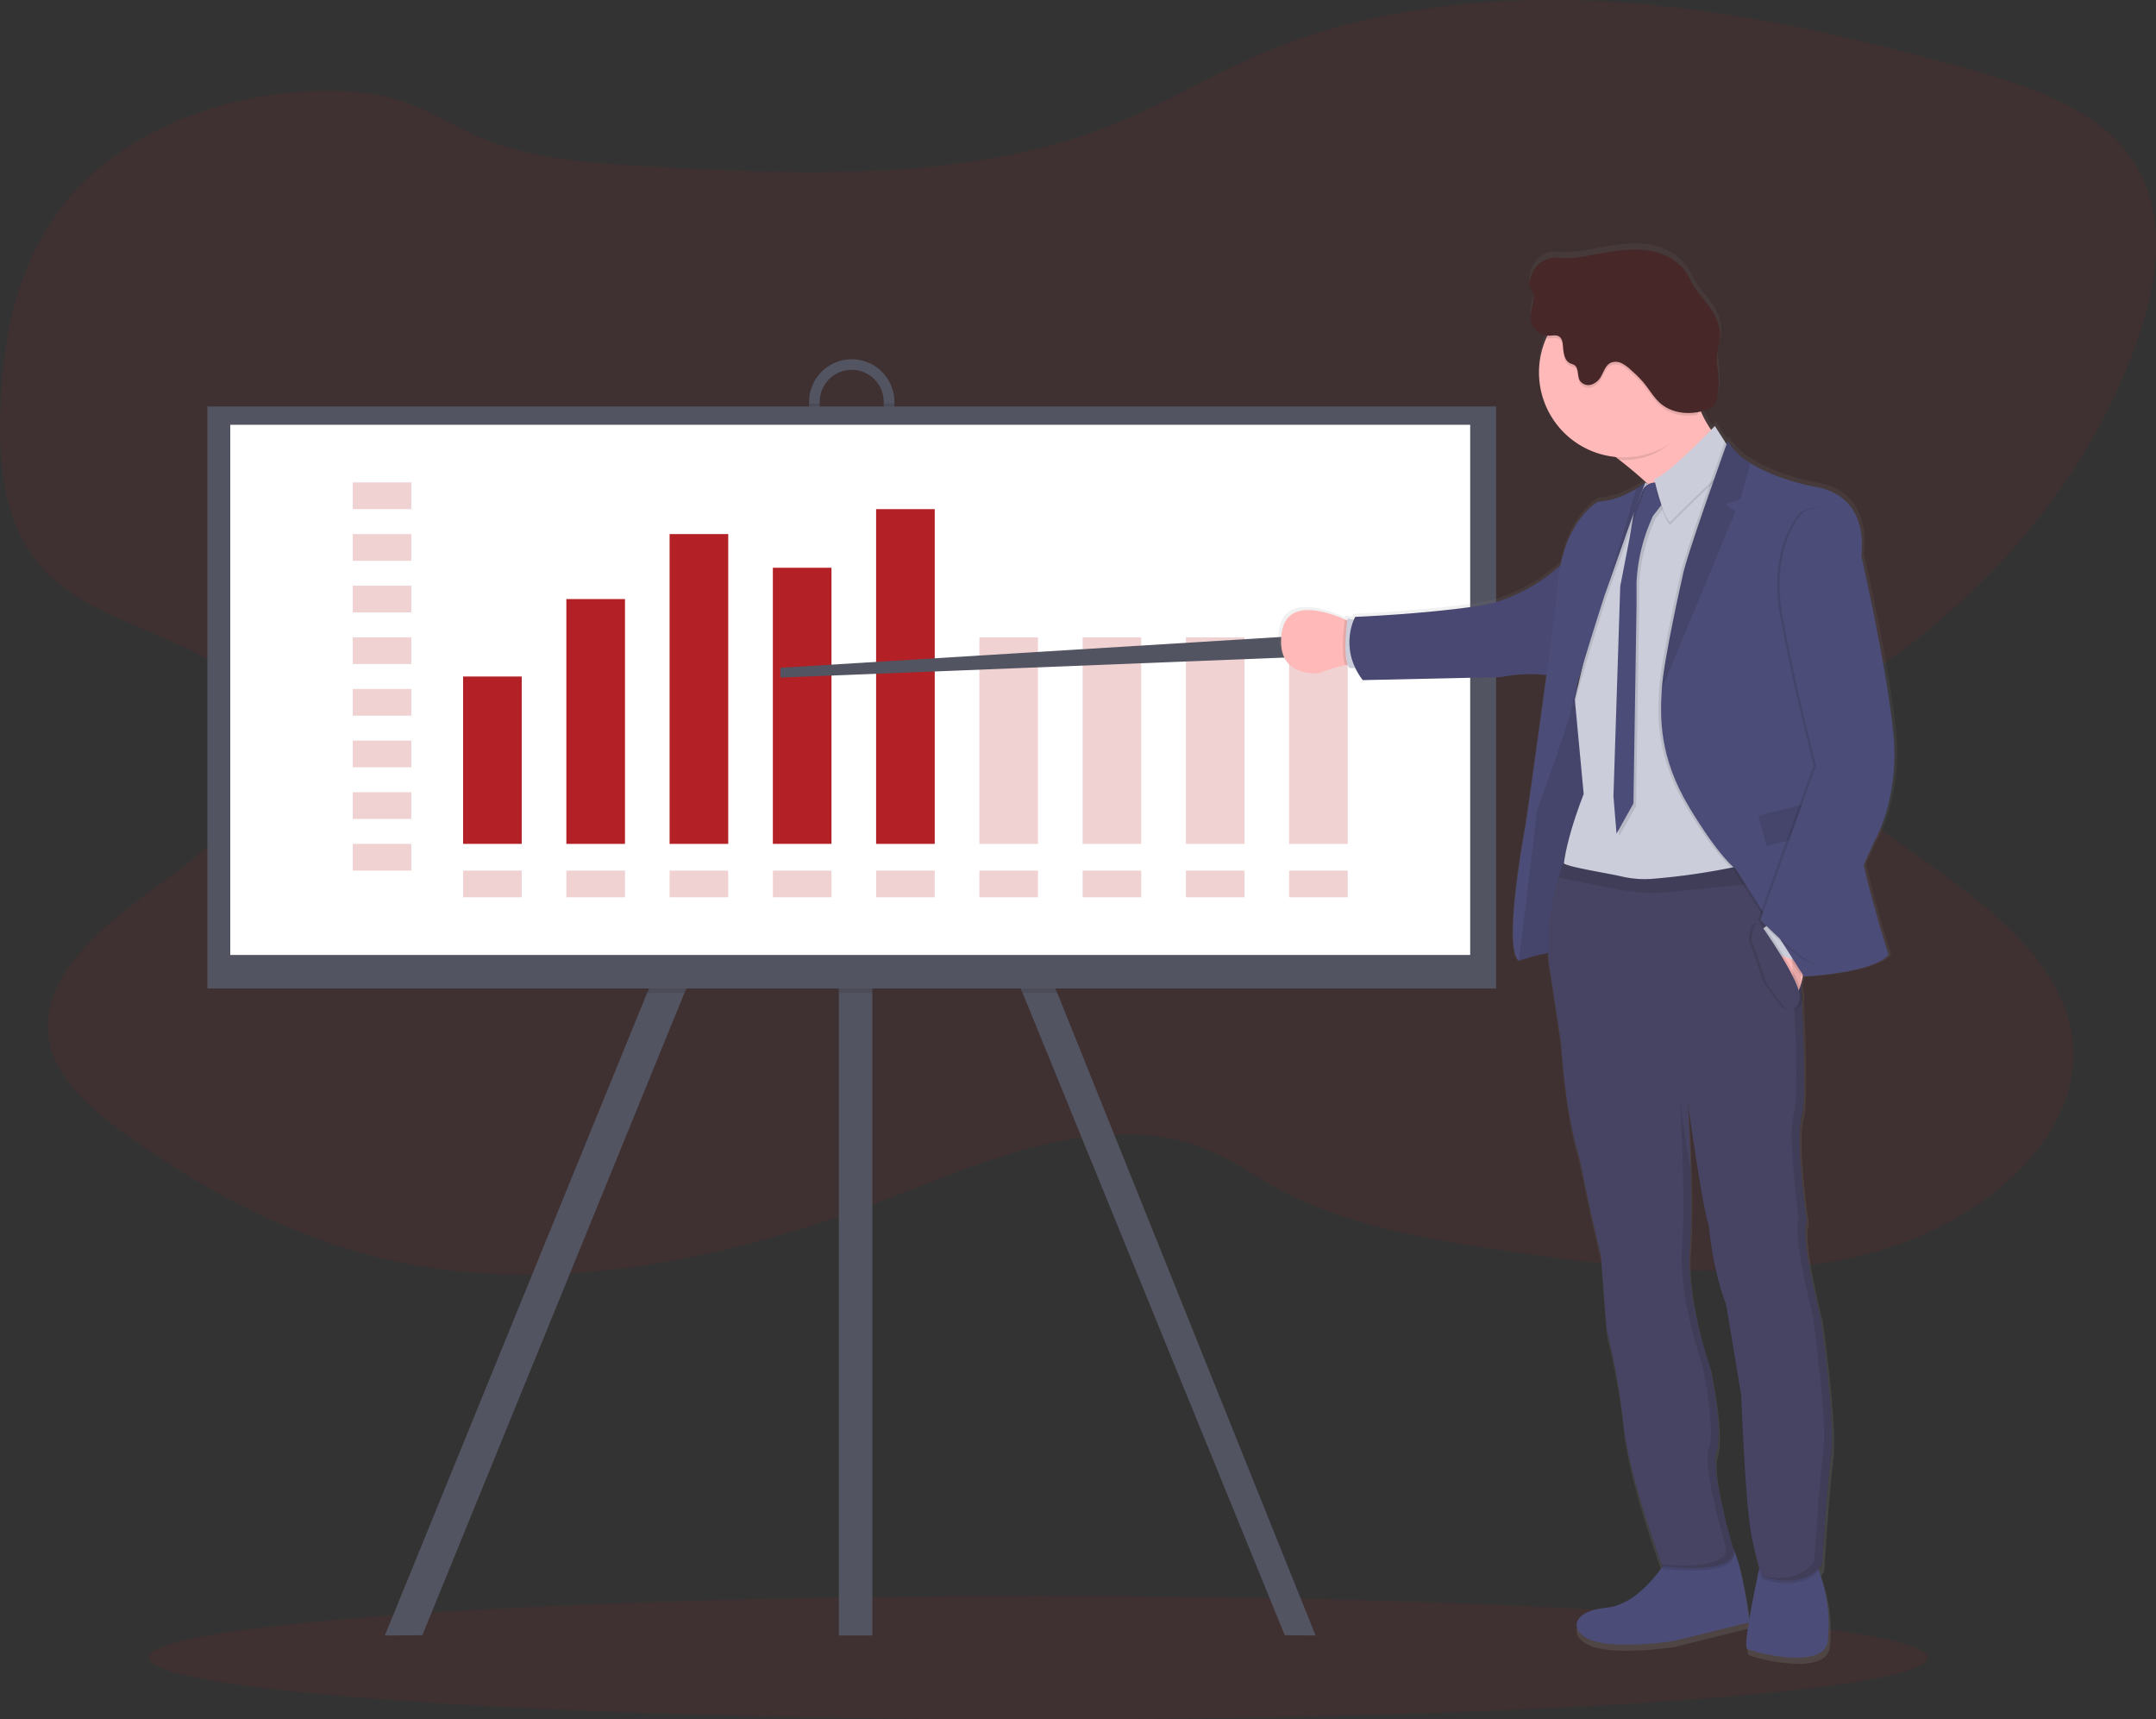 <svg id="b8be6891-8c6c-471d-9cef-5646484caaf2" data-name="Layer 1" xmlns="http://www.w3.org/2000/svg" xmlns:xlink="http://www.w3.org/1999/xlink" width="1044.13" height="832.56" viewBox="0 0 1044.13 832.56"><rect x="0" y="0" width="1044.13" height="832.56" fill="#333333" stroke="none"/><defs><linearGradient id="d33503b9-d00b-4906-a77e-d13cea74428d" x1="-19.7" y1="839.45" x2="-19.7" y2="151.58" gradientTransform="translate(866.57)" gradientUnits="userSpaceOnUse"><stop offset="0" stop-color="gray" stop-opacity="0.25"/><stop offset="0.54" stop-color="gray" stop-opacity="0.12"/><stop offset="1" stop-color="gray" stop-opacity="0.1"/></linearGradient></defs><title>business plan</title><ellipse cx="502.68" cy="802.68" rx="430.73" ry="29.88" fill="#b32025" opacity="0.1"/><path d="M112,128.84c-26.84,31.42-33.63,71.25-34,109.44-.26,26.93,3.42,56.14,25.9,76,29.59,26.13,86.4,31.28,101.06,64.67,13,29.67-17.25,59.52-46.31,80.46s-62.43,46.58-57,77.76c3.44,19.91,22.31,35.54,41.13,48.66,35.78,25,76,46.87,121.34,57.51,82.26,19.28,171.11-.68,248.19-30.9,47.45-18.6,102.54-41.43,149.66-22.3,12.44,5.05,23,12.68,34.47,19,33.35,18.27,74.08,25,113.72,30.71,58.1,8.4,119.16,15.41,175.14.26s104.36-59.46,95.79-106.72c-8.08-44.52-59.52-73.54-100.51-103.95-14.46-10.73-29.18-24.95-25.58-40.56,2.86-12.38,16.32-21,28.32-29,63.16-42.34,109.58-100.79,130.92-164.88,10.08-30.24,13.72-65.08-8.77-90.58-18.14-20.57-49.23-30.45-78.8-38.58C971.8,50.75,915.56,38,857.85,34.56S740.52,37.68,689.29,59.45c-24.57,10.45-46.84,24.21-71.65,34.27-70.44,28.56-153.44,24.72-232,20.21-28.07-1.61-57.41-4.47-81.78-16.73-21-10.58-33-18.16-59-19.34C193.9,75.55,141.18,94.62,112,128.84Z" transform="translate(-77.94 -33.72)" fill="#b32025" opacity="0.1"/><polygon points="414.46 310.36 413.36 312.63 406.23 327.28 331.44 480.85 204.53 791.81 186.39 791.95 313.37 480.85 399.9 303.15 406.23 306.28 413.36 309.81 414.46 310.36" fill="#535461"/><polygon points="637.12 791.95 622.19 791.81 495.27 480.85 422.45 331.31 413.36 312.63 412.25 310.36 413.36 309.81 422.45 305.31 426.82 303.15 512.05 480.85 637.12 791.95" fill="#535461"/><rect x="406.23" y="261.38" width="16.23" height="530.57" fill="#535461"/><path d="M490.43,207.69a20.67,20.67,0,0,0-20.65,20.65v7.38a20.66,20.66,0,1,0,41.31,0v-7.38A20.68,20.68,0,0,0,490.43,207.69Zm15.49,28a15.49,15.49,0,0,1-31,0v-7.38a15.49,15.49,0,1,1,31,0Z" transform="translate(-77.94 -33.72)" fill="#535461"/><polygon points="512.05 480.85 495.27 480.85 422.45 331.31 422.45 480.85 406.23 480.85 406.23 327.28 331.44 480.85 313.37 480.85 399.9 303.15 406.23 306.28 406.23 261.38 422.45 261.38 422.45 305.31 426.82 303.15 512.05 480.85" opacity="0.1"/><path d="M511.09,229.08v6.64a20.66,20.66,0,1,1-41.31,0v-6.64h5.16v6.64a15.49,15.49,0,0,0,31,0v-6.64Z" transform="translate(-77.94 -33.72)" opacity="0.1"/><rect x="100.45" y="196.84" width="624.09" height="281.8" fill="#535461"/><rect x="111.52" y="205.69" width="600.48" height="256.72" fill="#fff"/><g opacity="0.2"><rect x="170.82" y="233.6" width="28.39" height="12.93" fill="#b32025"/></g><g opacity="0.2"><rect x="170.82" y="258.61" width="28.39" height="12.93" fill="#b32025"/></g><g opacity="0.2"><rect x="170.82" y="283.61" width="28.39" height="12.93" fill="#b32025"/></g><g opacity="0.2"><rect x="170.82" y="308.61" width="28.39" height="12.93" fill="#b32025"/></g><g opacity="0.2"><rect x="170.82" y="333.62" width="28.39" height="12.93" fill="#b32025"/></g><g opacity="0.2"><rect x="170.82" y="358.62" width="28.39" height="12.93" fill="#b32025"/></g><g opacity="0.2"><rect x="170.82" y="383.62" width="28.39" height="12.93" fill="#b32025"/></g><g opacity="0.2"><rect x="170.82" y="408.62" width="28.39" height="12.93" fill="#b32025"/></g><g opacity="0.2"><rect x="224.27" y="421.56" width="28.39" height="12.93" fill="#b32025"/></g><g opacity="0.2"><rect x="274.28" y="421.56" width="28.39" height="12.93" fill="#b32025"/></g><g opacity="0.2"><rect x="324.28" y="421.56" width="28.39" height="12.93" fill="#b32025"/></g><g opacity="0.2"><rect x="374.29" y="421.56" width="28.39" height="12.93" fill="#b32025"/></g><g opacity="0.2"><rect x="424.29" y="421.56" width="28.39" height="12.93" fill="#b32025"/></g><g opacity="0.2"><rect x="474.3" y="421.56" width="28.39" height="12.93" fill="#b32025"/></g><g opacity="0.2"><rect x="524.3" y="421.56" width="28.39" height="12.93" fill="#b32025"/></g><g opacity="0.2"><rect x="574.31" y="421.56" width="28.39" height="12.93" fill="#b32025"/></g><g opacity="0.2"><rect x="624.31" y="421.56" width="28.39" height="12.93" fill="#b32025"/></g><rect x="224.27" y="327.58" width="28.39" height="81.04" fill="#b32025"/><rect x="274.28" y="290.08" width="28.39" height="118.55" fill="#b32025"/><rect x="324.28" y="258.61" width="28.39" height="150.02" fill="#b32025"/><rect x="374.29" y="274.92" width="28.39" height="133.7" fill="#b32025"/><rect x="424.29" y="246.54" width="28.39" height="162.09" fill="#b32025"/><g opacity="0.2"><rect x="474.3" y="308.61" width="28.39" height="100.01" fill="#b32025"/></g><g opacity="0.2"><rect x="524.3" y="308.61" width="28.39" height="100.01" fill="#b32025"/></g><g opacity="0.2"><rect x="574.31" y="308.61" width="28.39" height="100.01" fill="#b32025"/></g><g opacity="0.2"><rect x="624.31" y="308.61" width="28.39" height="100.01" fill="#b32025"/></g><polygon points="621.05 308.39 377.95 323.35 377.95 328.09 626.23 318.24 621.05 308.39" fill="#535461"/><path d="M986.81,440.87s12.72-20.92,9.34-53.74-15.61-85.94-15.61-85.94,5.31-29.76-23.49-33.94c0,0-17.9-3.33-30.7-11.38-4.76-3-8.81-6.63-11-11,0,0-.17.49-.5,1.39a15.87,15.87,0,0,1-.78-1.39s-.07.18-.18.5L909,237.75s-.67.71-1.8,1.88a50.88,50.88,0,0,1-5-9,26,26,0,0,0,3.57-1.14,7,7,0,0,0,2.91-1.86,7.38,7.38,0,0,0,1.32-3.29,40,40,0,0,0,.66-11.56c-.27-3-.88-6-.67-9.05.22-3.25,1.37-6.39,1.53-9.65.28-5.74-2.57-11.2-6.09-15.75-2.1-2.71-4.46-5.23-6.28-8.13-1.58-2.52-2.73-5.3-4.43-7.75-4-5.7-10.67-9.06-17.51-10.25s-13.88-.45-20.73.68c-6,1-12,2.45-18,2.8-5.24.3-9.51-1.47-14.31,2a13.84,13.84,0,0,0-5.58,10,5.29,5.29,0,0,0,.15,2,14.37,14.37,0,0,0,1,1.95c2.13,4.2-1.11,9.19-.69,13.88a9.27,9.27,0,0,0,8.2,8.08c-.19.4-.4.79-.58,1.2a41.48,41.48,0,0,0,33.87,58.07l1.86,1.43c4.2,3.25,8.92,7.14,13.47,11.37l-.09.07-.74-.42a39.84,39.84,0,0,1-4.36,3c-4.21,2.58-11,5.93-18.64,6.31,0,0-13.68,7.25-18.39,31.16-6.76,6.06-21.23,17-40.35,19.85-26.87,4-60,5.31-60,5.31s-.27.48-.65,1.36l-3.06-.56s0,.37-.13,1l-1.2-.54c-9.49-4.15-28.45-10.2-30.85,6.47-3.22,22.36,18.1,19.79,18.1,19.79a99.42,99.42,0,0,1,12.93-3.93l1.19-.23a6.62,6.62,0,0,0,.84,1.64h2.9a34.23,34.23,0,0,0,3.63,5.9l67.58-1.48s11.55-2.52,22.21-.92c-4.65,34.76-10.14,72.88-10.14,72.88S805.15,492.69,813.2,499a122.5,122.5,0,0,1,14.26-3.82,64.9,64.9,0,0,0,1.18,11.11L833.79,540s2,34.44,8.69,55l5.9,28.1,4.94,21.24,2.78,36.05a342.38,342.38,0,0,1,8.26,46.44c2.61,24.22,16.78,63.36,18.67,68.51-4.84,6.85-14.78,18.47-27.25,19.67-17.8,1.72-18.23,12.45-5.79,16.31s38.62,0,38.62,0l36.92-9.13c-1.11,6.81-1.69,12.19-.88,12.77,2.36,1.72,38.19,11,39.48-3.86q.15-1.84.27-3.57a75.59,75.59,0,0,0-3.75-28.1c-.29-.89-.55-1.79-.78-2.69a16.59,16.59,0,0,0,1.46-1.89s2.58-40.12,4.51-54.5c.15-1.15.25-2.55.3-4.13.89-17.24-5.4-62.59-5.4-62.59s-7.77-29.5-7.48-43.06a12.94,12.94,0,0,1,.57-3.32s0-.27-.1-.72c0-.19.09-.39.15-.57,0,0-3.94-27-3.39-43.06a33.31,33.31,0,0,1,1-7.1,46.65,46.65,0,0,0,.95-9.27c.5-11-.08-30-.88-47.82.09-.3.18-.6.25-.95a9.3,9.3,0,0,0-.49-4.2c-.06-1.15-.11-2.29-.17-3.42.33-1.13.6-2.33.84-3.57l.52,0,0,.07s33.62-1.61,41.35-10.62c0,0-7.81-24.27-12.14-44ZM841.93,365.38l-.53-.19c.85-3,1.86-6.49,3-10.15C843.43,359,842.59,362.6,841.93,365.38Zm34.12-99.49.15.14-.16-.09Zm42,520.52c-1.81-6.23-9-31.63-8.77-43.74a12.34,12.34,0,0,1,.55-3.1,23.16,23.16,0,0,0,1-6.77c.72-12.64-4.12-35.29-4.12-35.29s-10.83-30.55-10-54.81c0-.61.07-1.22.11-1.83.18-2.3.32-4.79.42-7.42v-.05c.41-9.37.32-20.65.05-31.17l-.06-.39c-.37-13.93-1.06-26.47-1.35-31.43,1,7.17,7.4,51.8,10.16,59.1,0,0,1.51,20.59,8.37,38l7.52,45.26s1.93,53.86,5.14,69.09c1.44,6.78,2.66,11.35,3.57,14.33-1.3,6.07-3.4,16.24-4.81,24.66C925,815.36,922.08,794.44,918.06,786.41Z" transform="translate(-77.94 -33.72)" fill="url(#d33503b9-d00b-4906-a77e-d13cea74428d)"/><path d="M885.9,787.8s-12.55,22.75-30.2,24.45-18.07,12.33-5.74,16.16,38.28,0,38.28,0l37-9.14s-4.47-36.58-10.42-38.49S885.9,787.8,885.9,787.8Z" transform="translate(-77.94 -33.72)" fill="#4c4c78"/><path d="M931,788.22s-9.36,42.1-7,43.81,37.85,10.84,39.13-3.83q.15-1.85.27-3.54a75.06,75.06,0,0,0-3.72-27.85c-1-3-1.7-6.21-1.44-8.59C958.83,782.27,931,788.22,931,788.22Z" transform="translate(-77.94 -33.72)" fill="#4c4c78"/><path d="M919.39,255.21s-28.71,70.52-23.6,47.87c3.38-15-18.47-34.93-33.58-46.64-7.69-6-13.63-9.81-13.63-9.81s53.9-62.84,50.08-35.73a40.83,40.83,0,0,0,2.94,21.88C907.55,246.92,919.39,255.21,919.39,255.21Z" transform="translate(-77.94 -33.72)" fill="#ffb9b9"/><path d="M736,355.39c-1.52-.39-4-.14-6.57.41a98.72,98.72,0,0,0-12.81,3.89s-21.13,2.55-17.94-19.61c2.37-16.52,21.16-10.52,30.57-6.42,3.2,1.41,5.32,2.59,5.32,2.59Z" transform="translate(-77.94 -33.72)" fill="#ffb9b9"/><path d="M736,355.39c-1.52-.39-4-.14-6.57.41-2.3-5.8-.55-19.55-.18-22.14,3.2,1.41,5.32,2.59,5.32,2.59Z" transform="translate(-77.94 -33.72)" opacity="0.1"/><path d="M736.09,334.23l-5.53-1s-2.83,19,.87,24h6.36Z" transform="translate(-77.94 -33.72)" fill="#cbcdda"/><path d="M847,368.9s-16.9-10.11-18.92,2.65-4.68,34.56-4.68,34.56l-4.68,27.75-6.06,55.6.85,9.46s18-6.06,22.22-3.93,7.66-23.39,7.66-23.39l7-26.37,1.06-55.92Z" transform="translate(-77.94 -33.72)" fill="#4c4c78"/><path d="M847,368.9s-16.9-10.11-18.92,2.65-4.68,34.56-4.68,34.56l-4.68,27.75-6.06,55.6.85,9.46s18-6.06,22.22-3.93,7.66-23.39,7.66-23.39l7-26.37,1.06-55.92Z" transform="translate(-77.94 -33.72)" opacity="0.1"/><path d="M837.89,303.4s-17.54,19.78-44.17,23.76-59.49,5.27-59.49,5.27-8.29,14.83,3.67,30.62l67-1.48s14.83-3.22,26.32,0Z" transform="translate(-77.94 -33.72)" fill="#4c4c78"/><path d="M837.89,303.4s-17.54,19.78-44.17,23.76-59.49,5.27-59.49,5.27-8.29,14.83,3.67,30.62l67-1.48s14.83-3.22,26.32,0Z" transform="translate(-77.94 -33.72)" opacity="0.05"/><path d="M692.29,384.58" transform="translate(-77.94 -33.72)" fill="none" stroke="blue" stroke-miterlimit="10"/><path d="M898.76,232.17c-6.54,14-17.91,24.32-34.4,24.32-.73,0-1.44,0-2.15-.05-7.69-6-13.63-9.81-13.63-9.81s53.9-62.84,50.08-35.73C897.48,219.2,896.13,225.94,898.76,232.17Z" transform="translate(-77.94 -33.72)" opacity="0.1"/><path d="M905.44,214.12A41.09,41.09,0,1,1,864.36,173,41,41,0,0,1,905.44,214.12Z" transform="translate(-77.94 -33.72)" fill="#ffb9b9"/><path d="M930.55,465.22s-91.64,8.09-95-3.61,9.35-43.38,9.35-43.38L840.76,374l-.15-1.69s11.48-47.85,11.06-51.67c-.4-3.44,18.48-43.59,22.36-51.8.46-.95.7-1.47.7-1.47l.73.42.32.19,4.49,2.62L898,266.4l21.37-11.19,2,122.41Z" transform="translate(-77.94 -33.72)" fill="#cbcdda"/><path d="M882.92,268.85s-6.27-1.7-8.72,4.57a65,65,0,0,1-3.4,7.87l-2.44,14.56-4.47,23-3.3,101.75,1.49,18.07,8.19-14.56L871.76,329V317.17a85.64,85.64,0,0,1,6.82-29.7l1.14-2.67,7.12-9.15Z" transform="translate(-77.94 -33.72)" opacity="0.1"/><path d="M881.65,267.57s-6.28-1.7-8.72,4.57a64.48,64.48,0,0,1-3.41,7.87l-2.44,14.57-4.47,23-3.29,101.75,1.49,18.08L869,422.8l1.49-95.05V315.89a86.09,86.09,0,0,1,6.82-29.7l1.15-2.67,7.12-9.14Z" transform="translate(-77.94 -33.72)" fill="#4c4c78"/><path d="M908.44,241.31s-21.69,23-29.35,25.73c0,0,3.83,17.44,7.66,20.84,0,0,22.76-23.21,26.79-25.09l3.38-8.27Z" transform="translate(-77.94 -33.72)" opacity="0.1"/><path d="M908.44,240s-21.69,23-29.35,25.73c0,0,3.83,17.44,7.66,20.84,0,0,22.76-23.21,26.79-25.09l3.38-8.26Z" transform="translate(-77.94 -33.72)" fill="#cbcdda"/><path d="M876,267.37l-.22.6-6.95,18.63L856.4,321.75s-.11.36-.33,1c-2.06,6.4-13.13,41.13-15.31,51.22l-.15-1.69s11.48-47.85,11.06-51.67c-.4-3.44,18.48-43.59,22.36-51.8.62-.42,1.1-.78,1.43-1.05Z" transform="translate(-77.94 -33.72)" opacity="0.1"/><path d="M874.73,267.36l-7.18,19.24-12.43,35.15s-.11.36-.33,1c-2.18,6.82-14.61,45.75-15.61,52.87-1.13,7.82-16.76,50.09-16.76,50.09l-8.93,73.19c-8-6.21,3.36-66,3.36-66s12.76-88.67,15.78-118.17,19.31-38.12,19.31-38.12c7.52-.38,14.3-3.7,18.47-6.25A39,39,0,0,0,874.73,267.36Z" transform="translate(-77.94 -33.72)" fill="#4c4c78"/><path d="M964.78,738.25c-1.91,14.25-4.46,54-4.46,54-8.93,13.39-28.71,6.16-28.71,6.16s-2.12-4-5.31-19.14-5.1-68.47-5.1-68.47L913.75,666c-6.8-17.23-8.29-37.64-8.29-37.64-3-7.87-10.21-59.54-10.21-59.54s3,46.35,1.07,70.81S906.09,697,906.09,697s6.6,30.84,3.19,40.41,8.51,49.11,8.51,49.11c-1,11.49-34.86,6.81-34.86,6.81S867,750.58,864.21,724.85a340,340,0,0,0-8.19-46l-2.76-35.73L848.36,622l-5.84-27.85c-6.6-20.41-8.61-54.54-8.61-54.54l-5.11-33.49c-3.34-16.56,1-36,3.88-46.17,1.25-4.41,2.25-7.1,2.25-7.1,2.93,2.08,19.71,4.52,28.39,6.5a49.76,49.76,0,0,0,14.5,1.16,323.1,323.1,0,0,0,64.79-11.88c1.43-.43,2.19-.68,2.19-.68l.45,3.83,1.06,9.12,1.89,16.19s5.74,86.33,2.34,98,2.34,51,2.34,51c-3.19,9.33,6.8,47.25,6.8,47.25S966.7,724,964.78,738.25Z" transform="translate(-77.94 -33.72)" opacity="0.1"/><path d="M964.78,737c-1.91,14.25-4.46,54-4.46,54-8.93,13.4-28.71,6.16-28.71,6.16s-2.12-4-5.31-19.13-5.1-68.48-5.1-68.48l-7.45-44.86C907,647.46,905.46,627,905.46,627c-3-7.87-10.21-59.54-10.21-59.54s3,46.35,1.07,70.81,9.77,57.41,9.77,57.41,6.6,30.84,3.19,40.41,8.51,49.12,8.51,49.12c-1,11.48-34.86,6.8-34.86,6.8S867,749.31,864.21,723.57a340,340,0,0,0-8.19-46l-2.76-35.72-4.9-21.05-5.84-27.85c-6.6-20.42-8.61-54.55-8.61-54.55l-5.11-33.49c-3.34-16.56,1-36,3.88-46.17,1.25-4.4,2.25-7.09,2.25-7.09,2.93,2.08,19.71,4.51,28.39,6.49a49.42,49.42,0,0,0,14.5,1.16,323.1,323.1,0,0,0,64.79-11.88l2.19-.67.45,3.82,1.06,9.13,1.89,16.19s5.74,86.32,2.34,98,2.34,51,2.34,51c-3.19,9.32,6.8,47.24,6.8,47.24S966.7,722.73,964.78,737Z" transform="translate(-77.94 -33.72)" fill="#474463"/><path d="M905.44,214.12A41,41,0,0,1,900,234.6c-6.4,1.13-13.21-.12-18-4.35-3.28-2.89-5.4-6.84-8.22-10.19a61.71,61.71,0,0,0-5.87-5.79,18.63,18.63,0,0,0-4.63-3.37,6.29,6.29,0,0,0-5.55-.06c-2.26,1.26-3,4.07-4.31,6.31a8.43,8.43,0,0,1-4.71,4.11,5,5,0,0,1-5.63-1.91c-1.39-2.39-.37-6.12-2.7-7.58a14.87,14.87,0,0,0-1.9-.78c-3-1.36-3.35-5.39-3.61-8.69-.13-1.62-.48-3.45-1.84-4.32s-3.15-.43-4.77-.4a6.19,6.19,0,0,1-1.43-.11,41.09,41.09,0,0,1,78.65,16.65Z" transform="translate(-77.94 -33.72)" opacity="0.1"/><path d="M824.31,160.68a13.72,13.72,0,0,0-5.53,9.94,5.12,5.12,0,0,0,.15,1.95,13.18,13.18,0,0,0,1,1.94c2.1,4.17-1.11,9.11-.7,13.76a9.15,9.15,0,0,0,9,8c1.62,0,3.4-.48,4.77.4s1.71,2.7,1.84,4.32c.26,3.3.59,7.33,3.6,8.69a16.81,16.81,0,0,1,1.9.78c2.34,1.46,1.32,5.2,2.71,7.58a5,5,0,0,0,5.63,1.91,8.4,8.4,0,0,0,4.7-4.1c1.29-2.25,2.06-5,4.32-6.31a6.26,6.26,0,0,1,5.55.05,18.67,18.67,0,0,1,4.63,3.38,60.54,60.54,0,0,1,5.87,5.79c2.82,3.34,4.94,7.29,8.22,10.18,6.18,5.43,15.64,6,23.26,2.87a7.06,7.06,0,0,0,2.89-1.84,7.34,7.34,0,0,0,1.31-3.27,39.65,39.65,0,0,0,.66-11.45c-.27-3-.88-6-.67-9,.21-3.22,1.36-6.33,1.52-9.55.28-5.7-2.55-11.11-6-15.62-2.08-2.69-4.42-5.18-6.22-8.06-1.57-2.5-2.71-5.25-4.39-7.67-3.94-5.65-10.58-9-17.36-10.17s-13.75-.45-20.54.68c-5.92,1-11.88,2.42-17.88,2.77C833.3,159,829.07,157.23,824.31,160.68Z" transform="translate(-77.94 -33.72)" fill="#472727"/><path d="M874.73,267.36l-7.18,19.24-12.43,35.15s-.11.36-.33,1l0,.05,15.64-52.46A39,39,0,0,0,874.73,267.36Z" transform="translate(-77.94 -33.72)" opacity="0.1"/><path d="M952.35,487.55s.74,23.28-5.53,29.13l-16.69-31.47,14-6.81Z" transform="translate(-77.94 -33.72)" fill="#ffb9b9"/><path d="M991.31,496.05c-7.66,8.93-41,10.53-41,10.53l-33-52s-7.81-5.42-22.48-29.83-14.19-43.21-13.37-57.25,10-54.39,10-54.39c1.43-9.08,22-66,22-66,2.16,4.31,6.18,7.91,10.88,10.88,12.7,8,30.43,11.28,30.43,11.28,28.56,4.15,23.29,33.65,23.29,33.65s.32,114.67-1.44,128.39S991.31,496.05,991.31,496.05Z" transform="translate(-77.94 -33.72)" opacity="0.1"/><polygon points="874.84 458.29 873.88 466.8 862.29 462.55 853.79 449.68 860.17 444.68 874.84 458.29" fill="#cbcdda"/><path d="M952.37,459.05l-6.06.62-58.43,5.84a94.65,94.65,0,0,1-28.1-1.38l-27.1-5.42c1.25-4.4,2.25-7.09,2.25-7.09,2.93,2.08,19.71,4.51,28.39,6.49a49.42,49.42,0,0,0,14.5,1.16,323.1,323.1,0,0,0,64.79-11.88l2.64,3.15Z" transform="translate(-77.94 -33.72)" opacity="0.1"/><g opacity="0.1"><path d="M835.54,451.94a5.3,5.3,0,0,1-.56-.32s0,.06-.06.15Z" transform="translate(-77.94 -33.72)"/><path d="M959.73,672.12s-10-37.92-6.8-47.24c0,0-5.74-39.3-2.33-51s-2.35-98-2.35-98l-1.89-16.19-1.06-9.13-.44-3.82-2.2.67-1.36.4.17,1.48,1.06,9.12,1.89,16.19s5.74,86.33,2.35,98,2.33,51,2.33,51c-3.19,9.33,6.8,47.24,6.8,47.24s7,50.62,5.11,64.86-4.47,54-4.47,54c-6.52,9.79-18.83,8.57-25,7.2l.11.24s19.78,7.24,28.71-6.16c0,0,2.55-39.77,4.47-54S959.73,672.12,959.73,672.12Z" transform="translate(-77.94 -33.72)"/><path d="M909.34,736.13c3.4-9.57-3.19-40.41-3.19-40.41s-11.69-33-9.78-57.41c.8-10.19.75-24.17.41-37-2.71-16.55-5.31-35-5.31-35s3,46.35,1.08,70.8,9.77,57.42,9.77,57.42,6.6,30.83,3.19,40.4S914,784,914,784c-.85,9.2-22.7,8-31.37,7.2l.33.88s33.81,4.68,34.87-6.8C917.85,785.25,905.94,745.7,909.34,736.13Z" transform="translate(-77.94 -33.72)"/></g><path d="M992.58,496.05c-7.65,8.93-41,10.53-41,10.53l-33-52s-7.81-5.42-22.49-29.83-14.18-43.21-13.37-57.25,10-54.39,10-54.39c1.43-9.08,22-66,22-66,2.15,4.31,6.17,7.91,10.88,10.88,12.7,8,30.43,11.28,30.43,11.28,28.55,4.15,23.28,33.65,23.28,33.65s.32,114.67-1.44,128.39S992.58,496.05,992.58,496.05Z" transform="translate(-77.94 -33.72)" fill="#4c4c78"/><path d="M920.83,275.33,913.65,278l4.78,3.35-35.7,86.12c.83-14,10-54.39,10-54.39,1.43-9.08,22-66,22-66,2.15,4.31,6.17,7.91,10.88,10.88Z" transform="translate(-77.94 -33.72)" opacity="0.1"/><polygon points="851.5 395.03 888.02 385.62 892.81 400.45 855.49 409.55 851.5 395.03" opacity="0.1"/><path d="M950.33,281.39S933.74,297,940,331.79s16.27,72.56,16.27,72.56l-27,74.8s18.82,19.62,28.07,22l26.95-59.81s12.6-20.73,9.25-53.26-15.47-85.17-15.47-85.17S978.08,270.87,950.33,281.39Z" transform="translate(-77.94 -33.72)" opacity="0.1"/><path d="M951.6,281.39S935,297,941.24,331.79s16.26,72.56,16.26,72.56l-27,74.8s18.82,19.62,28.07,22l27-59.81s12.6-20.73,9.25-53.26-15.47-85.17-15.47-85.17S979.35,270.87,951.6,281.39Z" transform="translate(-77.94 -33.72)" fill="#4c4c78"/><path d="M931.4,480.74s21.05,29.14,19.46,36.9-7.76,3.61-7.76,3.61l-8.29-11.37-7.45-21.27S928.09,479.43,931.4,480.74Z" transform="translate(-77.94 -33.72)" opacity="0.1"/><path d="M928.85,480.74s21,29.14,19.46,36.9-7.76,3.61-7.76,3.61l-8.3-11.37-7.44-21.27S925.54,479.43,928.85,480.74Z" transform="translate(-77.94 -33.72)" opacity="0.1"/><path d="M930.13,480.74s21,29.14,19.45,36.9-7.76,3.61-7.76,3.61l-8.29-11.37-7.44-21.27S926.81,479.43,930.13,480.74Z" transform="translate(-77.94 -33.72)" fill="#474463"/></svg>